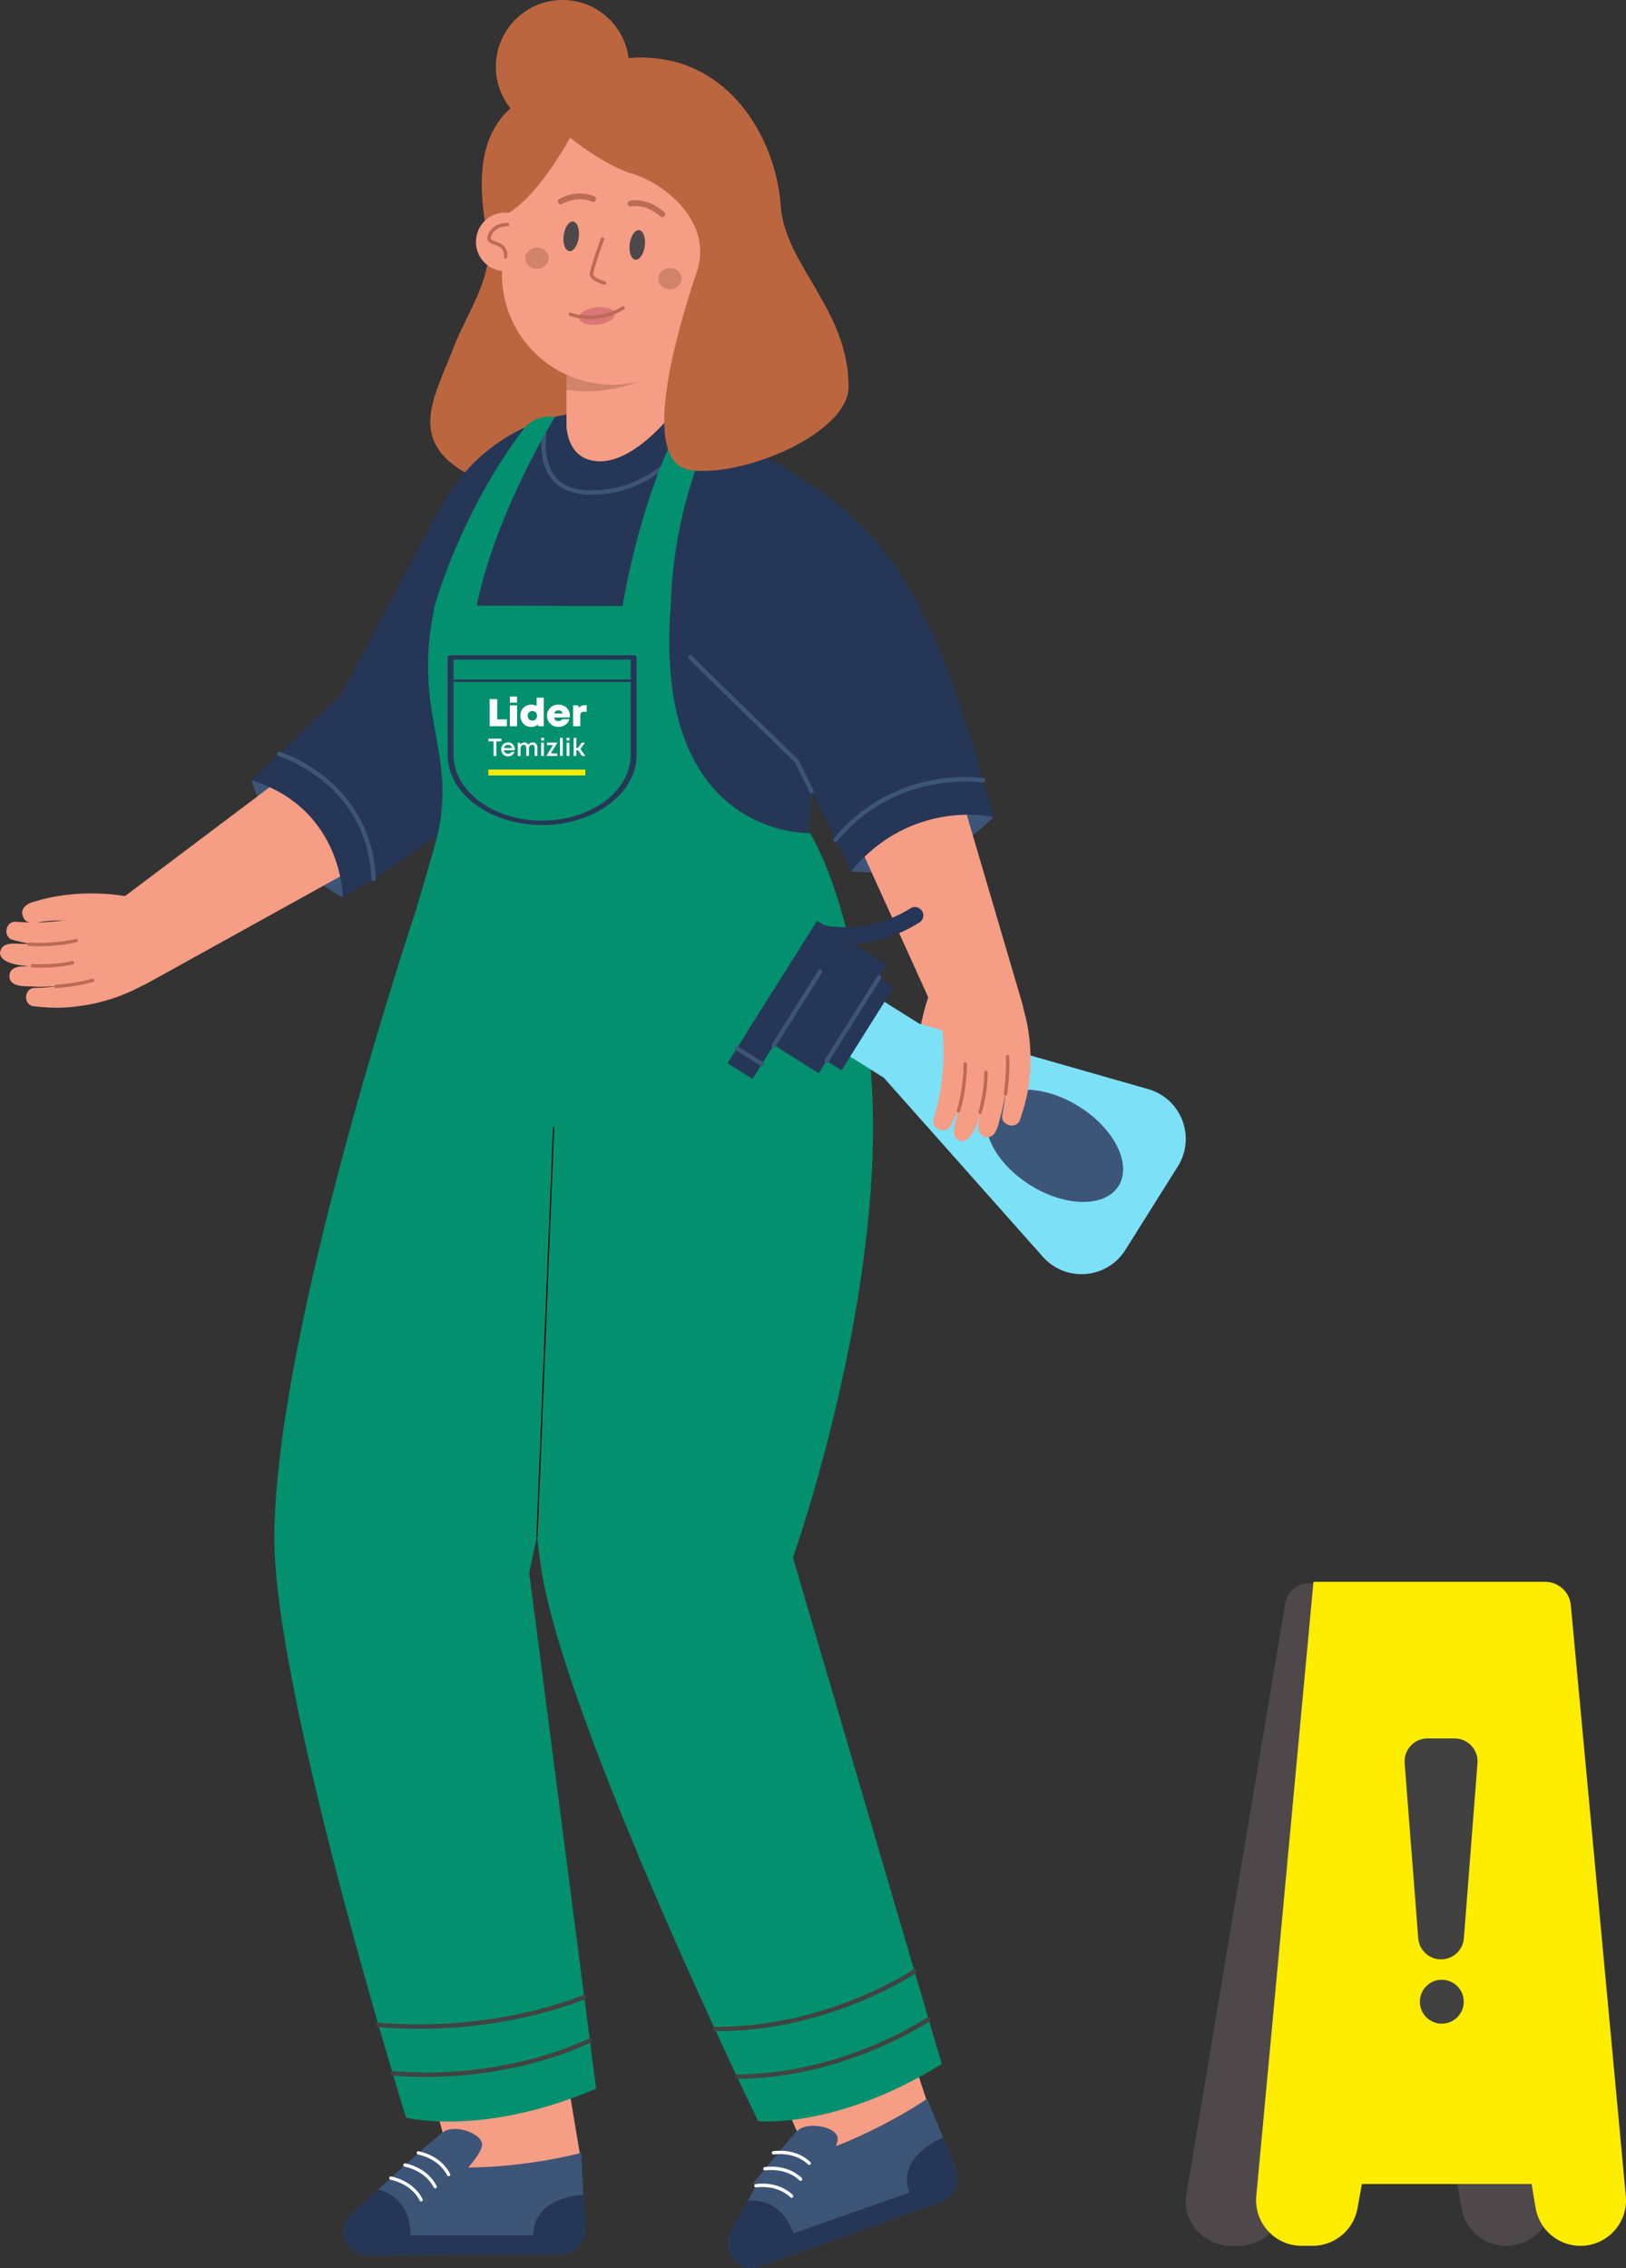<?xml version="1.0" encoding="UTF-8"?>
<svg id="Layer_2" data-name="Layer 2" xmlns="http://www.w3.org/2000/svg" viewBox="0 0 352.64 491.74">
  <rect x="0" y="0" width="352.64" height="491.74" fill="#333333" stroke="none"/>
  <defs>
    <style>
      .cls-1 {
        fill: #bc6640;
      }

      .cls-1, .cls-2, .cls-3, .cls-4, .cls-5, .cls-6, .cls-7, .cls-8, .cls-9, .cls-10, .cls-11, .cls-12, .cls-13, .cls-14 {
        stroke-width: 0px;
      }

      .cls-2 {
        fill: #db7777;
      }

      .cls-3 {
        fill: #424141;
      }

      .cls-4 {
        fill: #7ce1f7;
      }

      .cls-5 {
        fill: #ffed00;
      }

      .cls-6 {
        fill: #fff;
      }

      .cls-7 {
        fill: #3d5577;
      }

      .cls-8 {
        fill: #f69d85;
      }

      .cls-9 {
        fill: #4e484a;
      }

      .cls-10 {
        fill: #d1836b;
      }

      .cls-11 {
        fill: #424242;
      }

      .cls-15 {
        stroke: #000;
        stroke-miterlimit: 10;
        stroke-width: .25px;
      }

      .cls-15, .cls-13 {
        fill: #263656;
      }

      .cls-12 {
        fill: #bc6b55;
      }

      .cls-14 {
        fill: #03906e;
      }
    </style>
  </defs>
  <g id="Layer_1-2" data-name="Layer 1">
    <g>
      <path class="cls-7" d="m74.33,194.54s-13.95-6.24-19.77-25.36c0,0,22.1,1.67,19.77,25.36Z"/>
      <path class="cls-1" d="m120.37,20.19s-8.3-.92-13.11,7.56c-3.73,6.58-3.12,14.95-1.55,23.58,1.57,8.63-4.29,15.94-7.71,24.94s-9.59,18.7,2.3,25.83c6.34,3.8,28.24,3.08,31.3-8.87,3.07-11.94-1.81-65.63-11.23-73.04Z"/>
      <path class="cls-8" d="m110.75,104.97l-31.07,49.74-57.52,43.3c-3.99,3.01-4.79,8.68-1.79,12.68,2.75,3.65,7.73,4.63,11.62,2.47l62.98-34.88c1.52-.84,2.74-2,3.63-3.36l35.67-54.59c4.24-6.5,2.42-15.2-4.08-19.44-6.49-4.24-15.2-2.42-19.44,4.08Z"/>
      <path class="cls-8" d="m40.04,196.94s-9.79-2.76-17.48.64-9.93,6.48-10.83,9.93c-.89,3.45,14.18,5.56,19.42,3.63,5.25-1.93,10.48-6.27,8.89-14.21Z"/>
      <path class="cls-8" d="m22.45,197.56c-6.08,1.97-12.58,2.81-18.96,2.29-2.38-.23-2.95,3.43-.64,3.95,2.15.56,4.36,1.01,6.57,1.26,5.1.58,10.32.61,15.4-.26,5.56-1.19,2.82-9.58-2.38-7.25Z"/>
      <path class="cls-8" d="m20.13,200.64c-4.12,2.07-8.69,3.33-13.27,3.84-2.2.67-6.48-1.1-6.86,2.17.36,4.57,16.9,2.55,20.29,1.72,10.68-1.28,5.6-11.6-.15-7.73Z"/>
      <path class="cls-8" d="m22.81,203.98c-4.63,2.62-9.78,4.42-15.04,5.28-.68.08-1.78.24-2.47.27-1.46-.07-3.4.38-3.25,2.23.18,2.62,4.15,1.91,6,2.18,6.13.05,12.29-1.03,18.05-3.13,5.7-1.85,1.67-10.21-3.29-6.83Z"/>
      <path class="cls-8" d="m29.99,205.38c-5.93,5.63-14.16,8.73-22.3,8.8-2.54-.13-2.8,3.82-.27,4,1.99.21,4.25.38,6.24.27,7.64-.34,15.27-2.88,21.43-7.46,6.04-3.73-1.2-11.5-5.09-5.62Z"/>
      <path class="cls-13" d="m122.86,89.89s9.99,32.82,2.37,53.1c-7.62,20.28-27.35,38.2-50.89,51.55,0,0,.02-19.21-19.77-25.36l19.57-18.75s13.63-26.34,21.32-40.3c10.22-18.55,27.4-20.24,27.4-20.24Z"/>
      <path class="cls-12" d="m5.9,204.74c.01.18.16.33.34.34,5.37.42,10.34-.77,10.39-.79.2-.05.33-.25.27-.45-.05-.2-.25-.32-.45-.27-.05.01-4.9,1.17-10.15.77-.2-.02-.38.14-.4.34,0,.02,0,.04,0,.06Z"/>
      <path class="cls-12" d="m6.66,209.41c.01.18.16.33.35.34.19.01,4.75.31,8.8-.67.2-.05.32-.24.27-.45-.05-.2-.25-.32-.45-.27-3.93.95-8.53.65-8.57.65-.2-.01-.38.14-.4.35,0,.02,0,.04,0,.05Z"/>
      <path class="cls-12" d="m11.76,213.91c.02.21.19.36.4.34.19-.01,4.65-.36,8.02-1.33.2-.06.31-.26.25-.46-.06-.2-.26-.31-.46-.25-3.29.95-7.82,1.3-7.87,1.31-.21.02-.36.19-.34.4Z"/>
      <path class="cls-8" d="m98.02,218.3c-.03.06-32.72,119.46-32.75,119.53-4.28,4.27,32.62,127.48,32.86,133.71,4.87,16.84,25.41,13.75,27.93-2.81,0,0-19.67-117.39-19.67-117.39l19.44-127.73c2.48-17.55-23.67-22.43-27.81-5.32Z"/>
      <path class="cls-8" d="m134.52,222.19h-1.38c-21.01,0-41.67-28.66-41.67-28.66,8.07-11.3,7.66-46.4,7.51-62.59-.2-20.97,23.88-42.29,34.16-42.81h1.38c21.01,0,32.62,21.45,33.32,42.4.77,23.05-2.33,43.67,4.73,55.75,10.57,18.11-17.03,35.91-38.05,35.91Z"/>
      <path class="cls-7" d="m184.57,188.92s16.78,2.52,30.9-11.79c0,0-20.91-9.32-30.9,11.79Z"/>
      <path class="cls-8" d="m133.27,117.14l41.78,41.16,29.73,65.57c2.06,4.55,7.43,6.57,11.98,4.51,4.16-1.89,6.21-6.54,4.95-10.8l-20.32-69.07c-.49-1.66-1.36-3.11-2.48-4.27l-45.5-46.71c-5.41-5.56-14.31-5.67-19.87-.26-5.56,5.41-5.67,14.31-.26,19.87Z"/>
      <rect class="cls-8" x="122.86" y="61.71" width="22.75" height="35.66"/>
      <path class="cls-13" d="m122.86,89.89s-14.37,14.86-20.89,21.09c-3.99,3.82-19.36,15.12-14.9,31.89,3.43,12.89,12.09,32.15,4.39,50.65,0,0,29.32,14.09,83.43-2.51,0,0,2.04-28.69,2.04-53.59,0-15.77-10.78-41.13-31.31-47.54,0,0-8.09,10.53-15.92,10.13-8.04-.41-6.85-10.13-6.85-10.13Z"/>
      <path class="cls-10" d="m138.43,82.8s-7.61,3.06-15.57,1.7v-11.43s15.57,9.73,15.57,9.73Z"/>
      <path class="cls-8" d="m129.69,83.2h0c-13.1-1.71-22.34-13.71-20.63-26.81l1.6-12.31c1.71-13.1,13.71-22.34,26.81-20.63h0c13.1,1.71,22.34,13.71,20.63,26.81l-1.6,12.31c-1.71,13.1-13.71,22.34-26.81,20.63Z"/>
      <path class="cls-8" d="m115.87,53.26c-.45,3.48-3.64,5.93-7.12,5.48-3.48-.45-5.93-3.64-5.48-7.12.45-3.48,3.64-5.93,7.12-5.48,3.48.45,5.93,3.64,5.48,7.12Z"/>
      <path class="cls-10" d="m147.82,60.34c.04,1.28-1.06,2.35-2.46,2.39s-2.56-.96-2.6-2.24c-.04-1.28,1.06-2.35,2.46-2.39,1.4-.04,2.56.96,2.6,2.24Z"/>
      <path class="cls-10" d="m119,55.91c.04,1.28-1.06,2.35-2.46,2.39s-2.56-.96-2.6-2.24c-.04-1.28,1.06-2.35,2.46-2.39,1.4-.04,2.56.96,2.6,2.24Z"/>
      <path class="cls-8" d="m205.46,207.22c-3.15,5.28-5.26,11.19-6.1,17.27-.06.78-.23,2.03-.23,2.81-.23,1.55.11,3.64,2.07,3.66,1.79.09,2.33-1.7,2.47-3.14,1.22-5.9,4.11-11.46,7.89-16.13,4.29-4.26-3.25-9.82-6.12-4.48Z"/>
      <circle class="cls-8" cx="158.64" cy="58.84" r="6.35" transform="translate(-9.32 38.41) rotate(-13.42)"/>
      <path class="cls-2" d="m133.35,68.03c.12,1.03-1.52,2.08-3.68,2.34-2.15.26-4-.36-4.12-1.39-.12-1.03,1.52-2.08,3.68-2.34,2.15-.26,4,.36,4.12,1.39Z"/>
      <path class="cls-12" d="m131.52,68.72c1.23-.32,2.53-.85,3.85-1.65.18-.11.23-.34.12-.51-.11-.18-.34-.23-.51-.12-5.68,3.46-11.13,1.36-11.18,1.34-.19-.08-.41.02-.48.21-.08.19.02.41.21.48.18.07,3.64,1.4,7.99.25Z"/>
      <path class="cls-13" d="m145.87,89.89s23.97,8.21,39.85,22.94c15.88,14.73,22.96,40.33,29.75,64.3,0,0-17.7-4.2-30.9,11.79l-11.76-23.88s-19.05-18.23-30.15-29.66c-11.1-11.43,3.21-45.49,3.21-45.49Z"/>
      <path class="cls-1" d="m123.63,29.86s-6.39,11.99-13.24,16.28c0,0-4.09-12.2,10.1-21.18l3.14,4.89Z"/>
      <path class="cls-7" d="m128.4,107.26c12.66,0,19.53-9.52,19.6-9.62.15-.21.1-.51-.11-.66-.21-.15-.51-.1-.66.11-.07.1-7.13,9.86-20.1,9.18-3.15-.16-5.48-1.26-6.94-3.25-3.08-4.21-1.33-11.12-1.31-11.19.07-.25-.09-.51-.34-.58-.25-.07-.51.09-.58.34-.08.3-1.89,7.41,1.46,11.98,1.63,2.23,4.21,3.46,7.66,3.64.45.02.89.03,1.33.03Z"/>
      <path class="cls-12" d="m109.75,56.07c.15-.04.27-.17.28-.34.14-2.43-1.46-2.98-2.52-3.35-.47-.16-.92-.32-1.04-.56-.07-.14-.05-.35.05-.62.76-2.15,3.42-2.15,3.53-2.15.21,0,.37-.16.38-.37s-.16-.37-.37-.38c-.13,0-3.3-.02-4.24,2.64-.17.47-.17.86-.02,1.19.25.53.84.73,1.47.95,1.05.36,2.13.73,2.02,2.6-.01.21.14.38.35.39.04,0,.08,0,.12-.01Z"/>
      <path class="cls-12" d="m143.82,47.05c.12-.03.23-.1.32-.2.22-.26.19-.66-.07-.88-3.96-3.36-7.35-2.46-7.5-2.42-.33.09-.53.44-.43.77.09.33.43.52.76.44,0,0,0,0,0,0,.14-.04,2.95-.73,6.36,2.17.16.14.37.18.56.13Z"/>
      <path class="cls-12" d="m128.82,43.75c.18-.05.34-.18.42-.36.13-.32-.02-.68-.34-.82-3.96-1.66-7.48.5-7.63.59-.29.18-.38.57-.2.86s.57.38.86.2c.05-.03,3.15-1.89,6.49-.5.13.06.27.06.4.03Z"/>
      <path class="cls-12" d="m131.23,61.72c.13-.03.23-.13.27-.27.05-.2-.07-.4-.27-.45-.88-.22-2.66-.9-2.58-1.65.11-1.04,1.74-5.7,2.36-7.4.07-.19-.03-.41-.22-.48-.19-.07-.41.03-.48.22-.09.25-2.26,6.24-2.4,7.58-.17,1.59,2.81,2.36,3.15,2.45.06.02.13.01.18,0Z"/>
      <path class="cls-9" d="m136.57,52.89c-.23,1.77.32,3.3,1.22,3.42.9.12,1.82-1.22,2.05-2.99s-.32-3.3-1.22-3.42c-.9-.12-1.82,1.22-2.05,2.99Z"/>
      <path class="cls-9" d="m122.25,51.03c-.23,1.77.32,3.3,1.22,3.42s1.82-1.22,2.05-2.99-.32-3.3-1.22-3.42c-.9-.12-1.82,1.22-2.05,2.99Z"/>
      <path class="cls-7" d="m126.71,484.64c-.18.69-.49,1.34-.89,1.9-1,1.4-2.61,2.32-4.44,2.33l-41.79.15c-2.08,0-3.66-1.19-4.46-2.79-.25-.49-.42-1.01-.5-1.56-.27-1.63.2-3.4,1.63-4.7l5.76-5.25,6.19-5.64c19.34,2.89,37.83-2.34,37.83-2.34l.47,9.12.36,6.99c.03.62-.03,1.22-.18,1.79Z"/>
      <path class="cls-7" d="m84.76,472.23s8.73-8.04,11.33-9.96,9.12.47,8.41,3.13-5.21,6.88-5.21,6.88l-14.54-.06Z"/>
      <path class="cls-13" d="m126.71,484.64c-.63,2.42-2.76,4.22-5.32,4.23l-41.79.15c-2.71,0-4.58-2.02-4.96-4.34l52.07-.04Z"/>
      <path class="cls-13" d="m89.02,484.67l-6.36,2.71-7.52-1.14c-.25-.49-.42-1.01-.5-1.56-.27-1.63.2-3.4,1.63-4.7l5.76-5.25s6.98,1.19,6.99,9.94Z"/>
      <path class="cls-13" d="m126.71,484.64c-.18.69-.49,1.34-.89,1.9l-10.14-1.89c0-8.54,10.85-8.78,10.85-8.78l.36,6.99c.03.62-.03,1.22-.18,1.79Z"/>
      <path class="cls-6" d="m91.34,477.3c-.13,0-.26-.07-.32-.2-1.91-3.75-6.27-4.51-6.31-4.51-.2-.03-.33-.22-.3-.41.03-.2.22-.33.41-.3.19.03,4.75.82,6.84,4.9.09.18.02.39-.16.48-.05.03-.11.04-.16.04Z"/>
      <path class="cls-6" d="m94.39,474.46c-.13,0-.26-.07-.32-.2-1.91-3.75-6.27-4.51-6.31-4.51-.2-.03-.33-.22-.3-.41.03-.2.22-.33.41-.3.19.03,4.75.82,6.83,4.9.09.18.02.39-.16.48-.05.03-.11.04-.16.04Z"/>
      <path class="cls-6" d="m97.3,471.83c-.13,0-.26-.07-.32-.2-1.92-3.76-6.27-4.51-6.31-4.51-.2-.03-.33-.22-.3-.41.03-.2.22-.33.41-.3.19.03,4.75.82,6.84,4.89.09.18.02.39-.16.48-.05.03-.11.04-.16.04Z"/>
      <path class="cls-8" d="m138.16,220.29c-.02.06-14.44,123.01-14.46,123.09-3.6,4.86,51.36,121.15,52.54,127.27,7.34,15.92,31.89,6.16,26.33-10.41,0,0-36.18-109.66-36.18-109.66l.07-129.2c-.18-17.72-26.76-18.62-28.29-1.09Z"/>
      <path class="cls-7" d="m207.62,471.69c.06.72-.01,1.42-.21,2.09-.48,1.65-1.69,3.06-3.41,3.67l-39.37,13.99c-1.96.7-3.85.1-5.13-1.15-.39-.38-.73-.82-.99-1.3-.79-1.45-.94-3.27-.02-4.98l3.7-6.86,3.97-7.38c19.2-3.69,34.91-14.75,34.91-14.75l3.47,8.45,2.66,6.47c.24.58.38,1.16.42,1.75Z"/>
      <path class="cls-7" d="m163.17,473.58s7.43-9.25,9.71-11.54,9.09-.91,8.79,1.83c-.3,2.74-4.11,7.59-4.11,7.59l-14.38,2.12Z"/>
      <path class="cls-13" d="m207.62,471.69c.21,2.49-1.21,4.9-3.62,5.76l-39.37,13.99c-2.56.91-5-.39-6.12-2.45l49.12-17.3Z"/>
      <path class="cls-13" d="m172.07,484.21l-5.1,4.66-7.48,1.42c-.39-.38-.73-.82-.99-1.3-.79-1.45-.94-3.27-.02-4.98l3.7-6.86s6.98-1.19,9.89,7.06Z"/>
      <path class="cls-13" d="m207.62,471.69c.06.72-.01,1.42-.21,2.09l-10.2,1.58c-2.84-8.06,7.32-11.89,7.32-11.89l2.66,6.47c.24.58.38,1.16.42,1.75Z"/>
      <path class="cls-6" d="m171.82,476.49c-.12.04-.27.02-.37-.08-3.05-2.9-7.41-2.17-7.45-2.17-.2.03-.38-.1-.42-.29-.03-.19.1-.38.29-.42.19-.03,4.76-.81,8.07,2.35.14.14.15.36.01.51-.04.04-.09.07-.14.09Z"/>
      <path class="cls-6" d="m173.76,472.81c-.12.04-.27.02-.37-.08-3.05-2.9-7.41-2.17-7.45-2.17-.2.03-.38-.1-.42-.29-.04-.2.09-.38.29-.42.19-.03,4.76-.81,8.07,2.35.14.14.15.36.01.51-.04.04-.09.07-.14.09Z"/>
      <path class="cls-6" d="m175.63,469.35c-.12.04-.27.02-.37-.08-3.05-2.91-7.41-2.17-7.45-2.16-.2.03-.38-.1-.42-.29-.03-.2.1-.38.29-.42.19-.03,4.76-.81,8.07,2.35.14.14.15.36.01.51-.04.04-.09.07-.14.09Z"/>
      <path class="cls-14" d="m90.34,196.92l3.74-12.83c6.13-20.51-5.09-28.29.23-52.84,0,0,5.53-20.29,19.51-38.58,0,0,2.37-2.86,6.56-2.3,0,0-12.63,20.14-17.01,40.92l31.66.12c.15-.99,3.62-23.01,13.05-40.69,0,0,4.12-.17,6.28,2.59,0,0-8.34,15.88-8.89,38.14-3.93,50.42,30.22,49.18,30.22,49.18,8.89,15.28,12.3,43.79,12.3,43.79h0c7.09,48.22-16.02,113.29-16.02,113.29l32.28,109.79c-22.86,14.14-39.82,12.39-39.82,12.39,0,0-42.12-86.65-47.1-120.1-.32-2.18-.61-4.47-.87-6.86l-1.68,8.1,14.51,111.81c-24.72,10.55-41.23,6.28-41.23,6.28,0,0-28.65-91.99-28.56-125.8.11-40.89,25.18-119.22,30.84-136.4Z"/>
      <path class="cls-1" d="m120.37,20.19s8.54-10.1,24.11-7.21c15.57,2.89,23.94,18.55,24.82,31.53.88,12.98,14.82,22.67,14.73,39.43-.05,9.79-22.22,19.47-34.11,18.01-12.08-1.48-2.32-32.48,1.23-43.11,3.55-10.63-6.92-19.08-14.12-21.21s-16.28-10.13-16.28-10.13l-.38-7.31Z"/>
      <circle class="cls-1" cx="122" cy="14.46" r="14.46"/>
      <path class="cls-13" d="m183.38,204.69c4.14,0,9.98-.89,16.02-4.68.85-.54,1.11-1.66.57-2.51-.53-.85-1.66-1.11-2.51-.57-9.7,6.09-18.95,3.61-19.05,3.58-.97-.27-1.97.29-2.25,1.26-.27.97.29,1.97,1.25,2.25.2.06,2.48.68,5.95.68Z"/>
      <rect class="cls-4" x="185.04" y="204.24" width="14.01" height="42.81" transform="translate(-101.2 268.14) rotate(-57.85)"/>
      <path class="cls-4" d="m244.06,271l11.38-18.11c3.98-6.33.77-14.71-6.42-16.76l-49.73-14.2-7.47,11.89,34.35,38.66c4.97,5.59,13.91,4.85,17.89-1.48Z"/>
      <rect class="cls-13" x="172.5" y="213.95" width="21.43" height="11.8" transform="translate(-100.42 257.96) rotate(-57.85)"/>
      <rect class="cls-13" x="163.48" y="207.23" width="27.82" height="17.91" transform="translate(-100.04 251.31) rotate(-57.85)"/>
      <rect class="cls-13" x="156.18" y="221.23" width="18.46" height="6.4" transform="translate(-112.63 245.02) rotate(-57.85)"/>
      <ellipse class="cls-7" cx="228.74" cy="248.46" rx="10.03" ry="16.36" transform="translate(-103.35 309.88) rotate(-57.85)"/>
      <path class="cls-7" d="m179.26,230.5c.16,0,.31-.08.4-.22l11.41-18.14c.14-.22.07-.52-.15-.65-.22-.14-.51-.07-.65.15l-11.41,18.14c-.14.22-.07.52.15.65.08.05.17.07.25.07Z"/>
      <path class="cls-7" d="m167.83,227.08c.16,0,.31-.08.4-.22l10.03-15.95c.14-.22.07-.52-.15-.65-.22-.14-.52-.07-.65.15l-10.03,15.95c-.14.22-.07.52.15.65.08.05.17.07.25.07Z"/>
      <path class="cls-7" d="m165.25,231.18c.16,0,.31-.08.4-.22.14-.22.07-.51-.15-.65l-5.42-3.41c-.22-.14-.52-.07-.65.15-.14.22-.07.52.15.65l5.42,3.41c.08.05.17.07.25.07Z"/>
      <path class="cls-8" d="m207.63,206.2s-4.83,8.96-3.18,17.2c1.64,8.24,4.16,11.11,7.33,12.73,3.18,1.63,8.52-12.62,7.78-18.17-.74-5.54-3.84-11.6-11.93-11.77Z"/>
      <path class="cls-8" d="m204.39,223.5c.6,6.36,0,12.89-1.89,19-.74,2.28,2.7,3.63,3.72,1.48,1.01-1.98,1.94-4.03,2.66-6.14,1.68-4.86,2.84-9.94,3.11-15.09.05-5.69-8.74-4.84-7.6.74Z"/>
      <path class="cls-8" d="m206.89,226.43c1.12,4.48,1.36,9.2.86,13.79.18,2.29-2.48,6.09.62,7.17,4.54.64,6.17-15.94,6.1-19.42,1.08-10.7-10.1-8-7.58-1.54Z"/>
      <path class="cls-8" d="m210.74,224.55c1.55,5.09,2.19,10.51,1.88,15.83-.07.69-.15,1.79-.27,2.47-.38,1.41-.37,3.4,1.47,3.66,2.6.39,2.77-3.64,3.43-5.38,1.39-5.98,1.67-12.21.88-18.3-.56-5.97-9.6-3.85-7.38,1.73Z"/>
      <path class="cls-8" d="m213.67,217.85c4.2,7.01,5.43,15.72,3.73,23.69-.68,2.44,3.12,3.56,3.85,1.14.63-1.89,1.29-4.06,1.63-6.03,1.34-7.53.52-15.53-2.61-22.54-2.33-6.71-11.49-1.34-6.59,3.75Z"/>
      <path class="cls-12" d="m207.8,241.22c.18.03.35-.08.41-.26,1.58-5.15,1.5-10.26,1.5-10.31,0-.21-.17-.37-.38-.36-.21,0-.37.17-.36.38,0,.05.08,5.04-1.46,10.08-.06.2.05.4.25.46.02,0,.04,0,.06.01Z"/>
      <path class="cls-12" d="m212.52,241.49c.18.03.36-.08.41-.26.05-.18,1.34-4.57,1.27-8.73,0-.21-.17-.37-.38-.37-.21,0-.37.17-.37.38.07,4.04-1.22,8.46-1.24,8.51-.06.2.05.4.25.46.02,0,.04,0,.05.01Z"/>
      <path class="cls-12" d="m218.02,237.5c.2.03.39-.11.42-.31.03-.19.66-4.62.44-8.12-.01-.21-.19-.36-.39-.35-.2.01-.36.19-.35.39.21,3.42-.43,7.92-.44,7.96-.03.2.11.39.31.42Z"/>
      <path class="cls-8" d="m28.72,194.56c-6.03-1.17-12.31-1.15-18.32.13-.76.21-1.99.47-2.72.74-1.54.31-3.38,1.34-2.74,3.19.53,1.72,2.39,1.62,3.8,1.26,5.96-.86,12.18-.02,17.85,1.95,5.47,2.59,8.14-6.39,2.14-7.27Z"/>
      <path class="cls-11" d="m159.83,450.71h0c23.56-.13,41.65-12.42,41.83-12.55.22-.15.27-.44.12-.66-.15-.22-.44-.27-.66-.12-.18.12-18.03,12.25-41.29,12.38-.26,0-.47.21-.47.48,0,.26.21.47.47.47Z"/>
      <path class="cls-11" d="m92.44,450.29c21.16,0,35.55-7.4,35.7-7.48.23-.12.32-.41.2-.64-.12-.23-.41-.32-.64-.2-.17.09-17.71,9.1-42.53,7.08-.26-.02-.49.17-.51.43-.02.26.17.49.43.51,2.52.21,4.97.3,7.34.3Z"/>
      <path class="cls-11" d="m155.57,440.38c24.3,0,42.85-12.44,43.04-12.57.22-.15.27-.44.13-.66-.15-.22-.44-.27-.66-.13-.18.13-18.52,12.4-42.5,12.4-.18,0-.36,0-.55,0h0c-.26,0-.47.21-.47.47,0,.26.21.48.47.48.18,0,.37,0,.55,0Z"/>
      <path class="cls-11" d="m90.87,439.86c21.21,0,35.86-6.39,36.02-6.46.24-.11.35-.39.24-.63-.11-.24-.39-.35-.63-.24-.19.08-18.79,8.18-44.41,6.01-.26-.03-.49.17-.51.43-.02.26.17.49.43.51,3.05.26,6.01.37,8.85.37Z"/>
      <path class="cls-13" d="m97.07,163.63v-21.1c0-.26.29-.47.64-.47h39.72c.35,0,.64.21.64.47v21.1c0,8.41-9.2,15.24-20.5,15.24s-20.5-6.84-20.5-15.24Zm1.28-20.62v20.62c0,7.88,8.62,14.3,19.22,14.3s19.22-6.41,19.22-14.3v-20.62s-38.45,0-38.45,0Z"/>
      <path class="cls-13" d="m98.7,147.85h38.75c.34,0,.62-.12.62-.26,0-.14-.28-.26-.62-.26h-38.75c-.34,0-.62.12-.62.26,0,.14.28.26.62.26Z"/>
      <path class="cls-7" d="m176.01,172.02c.07,0,.14-.02.21-.05.24-.12.33-.4.22-.64l-3.2-6.51s-.06-.09-.1-.13c-.19-.18-18.55-17.96-23.07-22.5-.19-.19-.49-.19-.67,0-.19.18-.19.49,0,.67,4.4,4.42,21.86,21.34,23.02,22.46l3.17,6.44c.08.17.25.27.43.27Z"/>
      <path class="cls-7" d="m181.2,182.56c.14,0,.27-.06.37-.17,12.75-15.55,31.37-12.78,31.56-12.75.26.04.5-.13.54-.39.04-.26-.13-.5-.39-.54-.2-.03-4.89-.76-11.26.48-5.88,1.14-14.34,4.26-21.18,12.6-.17.2-.14.5.07.67.09.07.2.11.3.11Z"/>
      <path class="cls-7" d="m81.02,191.03s.01,0,.02,0c.26-.01.47-.23.46-.49-.44-11.13-6.08-18.03-10.73-21.85-5.03-4.14-9.89-5.62-10.09-5.68-.25-.08-.52.07-.59.32s.07.52.32.59c.05.01,4.91,1.5,9.79,5.53,4.49,3.7,9.93,10.37,10.36,21.13.01.26.22.46.47.46Z"/>
      <path class="cls-9" d="m284.22,343.26h39.88s12.4,132.87,12.4,132.87c.54,5.79-4.02,10.79-9.83,10.79h0c-4.83,0-8.94-3.49-9.74-8.25l-.86-5.16h-36.81s-.96,5.29-.96,5.29c-.85,4.7-4.94,8.11-9.71,8.11h-1.57c-6.1,0-10.75-5.48-9.74-11.19l21.42-127.8c.45-3.01,2.78-4.66,5.51-4.66Z"/>
      <path class="cls-5" d="m284.86,342.95h50.25c2.89,0,5.3,2.2,5.56,5.07l11.93,128.11c.54,5.79-4.02,10.79-9.83,10.79h0c-4.83,0-8.94-3.49-9.74-8.25l-.86-5.16h-36.81s-.96,5.29-.96,5.29c-.85,4.7-4.94,8.11-9.71,8.11h-2.4c-5.81,0-10.37-5-9.83-10.79l12.4-133.18Z"/>
      <circle class="cls-3" cx="312.69" cy="433.99" r="4.76"/>
      <path class="cls-3" d="m309.57,376.91h5.91c2.9,0,5.18,2.47,4.95,5.35l-2.95,37.97c-.2,2.59-2.36,4.58-4.95,4.58h0c-2.59,0-4.75-2-4.95-4.58l-2.95-37.97c-.22-2.89,2.06-5.35,4.95-5.35Z"/>
      <line class="cls-15" x1="120.07" y1="244.33" x2="116.45" y2="333.33"/>
      <g>
        <path class="cls-6" d="m109.93,155.98v1.48h-3.74v-5.89h1.64v4.4h2.09Z"/>
        <path class="cls-6" d="m110.58,152.92h1.56v4.54h-1.56v-4.54Zm.01-1.9h1.54v1.33h-1.54v-1.33Z"/>
        <path class="cls-6" d="m117.93,151.28v6.18h-1.16l-.15-.34c-.37.31-.84.49-1.37.49-1.39,0-2.39-1.01-2.39-2.42s.99-2.42,2.39-2.42c.42,0,.8.11,1.13.31v-1.81h1.55Zm-1.45,3.91c0-.59-.43-1.04-1.02-1.04s-1.02.45-1.02,1.04.43,1.04,1.02,1.04,1.02-.45,1.02-1.04Z"/>
        <path class="cls-6" d="m123.58,155.15c0,.14-.01.27-.03.41h-3.37c.1.52.43.79.93.79.37,0,.67-.16.82-.43h1.56c-.32,1.04-1.24,1.68-2.38,1.68-1.42,0-2.47-1.04-2.47-2.42s1.04-2.42,2.47-2.42,2.48,1.04,2.48,2.38h0Zm-3.38-.45h1.84c-.14-.45-.46-.7-.94-.7s-.77.25-.9.7Z"/>
        <path class="cls-6" d="m127.25,152.9v1.43h-.61c-.55,0-.79.24-.79.82v2.31h-1.56v-4.54h1.05l.24.5c.32-.37.71-.53,1.25-.53h.41Z"/>
        <path class="cls-6" d="m108.75,160.73h-1.1v3.18h-.62v-3.18h-1.1v-.58h2.82v.58Z"/>
        <path class="cls-6" d="m111.65,162.47c0,.07,0,.13-.01.2h-2.35c.07.47.41.76.89.76.35,0,.63-.16.78-.42h.63c-.23.61-.76.98-1.41.98-.85,0-1.49-.65-1.49-1.52s.64-1.52,1.49-1.52,1.48.68,1.48,1.53h0Zm-2.35-.29h1.75c-.11-.44-.44-.7-.88-.7s-.77.27-.87.7Z"/>
        <path class="cls-6" d="m115.53,160.94c.61,0,1.02.47,1.02,1.12v1.84h-.6v-1.7c0-.47-.2-.73-.56-.73-.38,0-.68.35-.68.85v1.59h-.58v-1.7c0-.47-.2-.73-.56-.73-.39,0-.68.35-.68.85v1.59h-.6v-2.9h.42l.1.38c.22-.27.55-.44.9-.44.39,0,.7.19.87.51.21-.31.56-.51.95-.51h0Z"/>
        <path class="cls-6" d="m117.36,159.95h.62v.62h-.62v-.62Zm0,1.06h.6v2.9h-.6v-2.9Z"/>
        <path class="cls-6" d="m120.85,163.36v.55h-2.33v-.08l1.41-2.28h-1.3v-.55h2.21v.09l-1.39,2.26h1.4Z"/>
        <path class="cls-6" d="m121.45,159.97h.6v3.94h-.6v-3.94Z"/>
        <path class="cls-6" d="m122.89,159.95h.62v.62h-.62v-.62Zm0,1.06h.6v2.9h-.6v-2.9Z"/>
        <path class="cls-6" d="m125.36,162.67h-.36v1.24h-.6v-3.94h.6v2.16h.37l.78-1.12h.71l-.98,1.39,1.09,1.51h-.73l-.87-1.24Z"/>
      </g>
      <rect class="cls-5" x="105.92" y="166.86" width="21.03" height="1.26"/>
    </g>
  </g>
</svg>